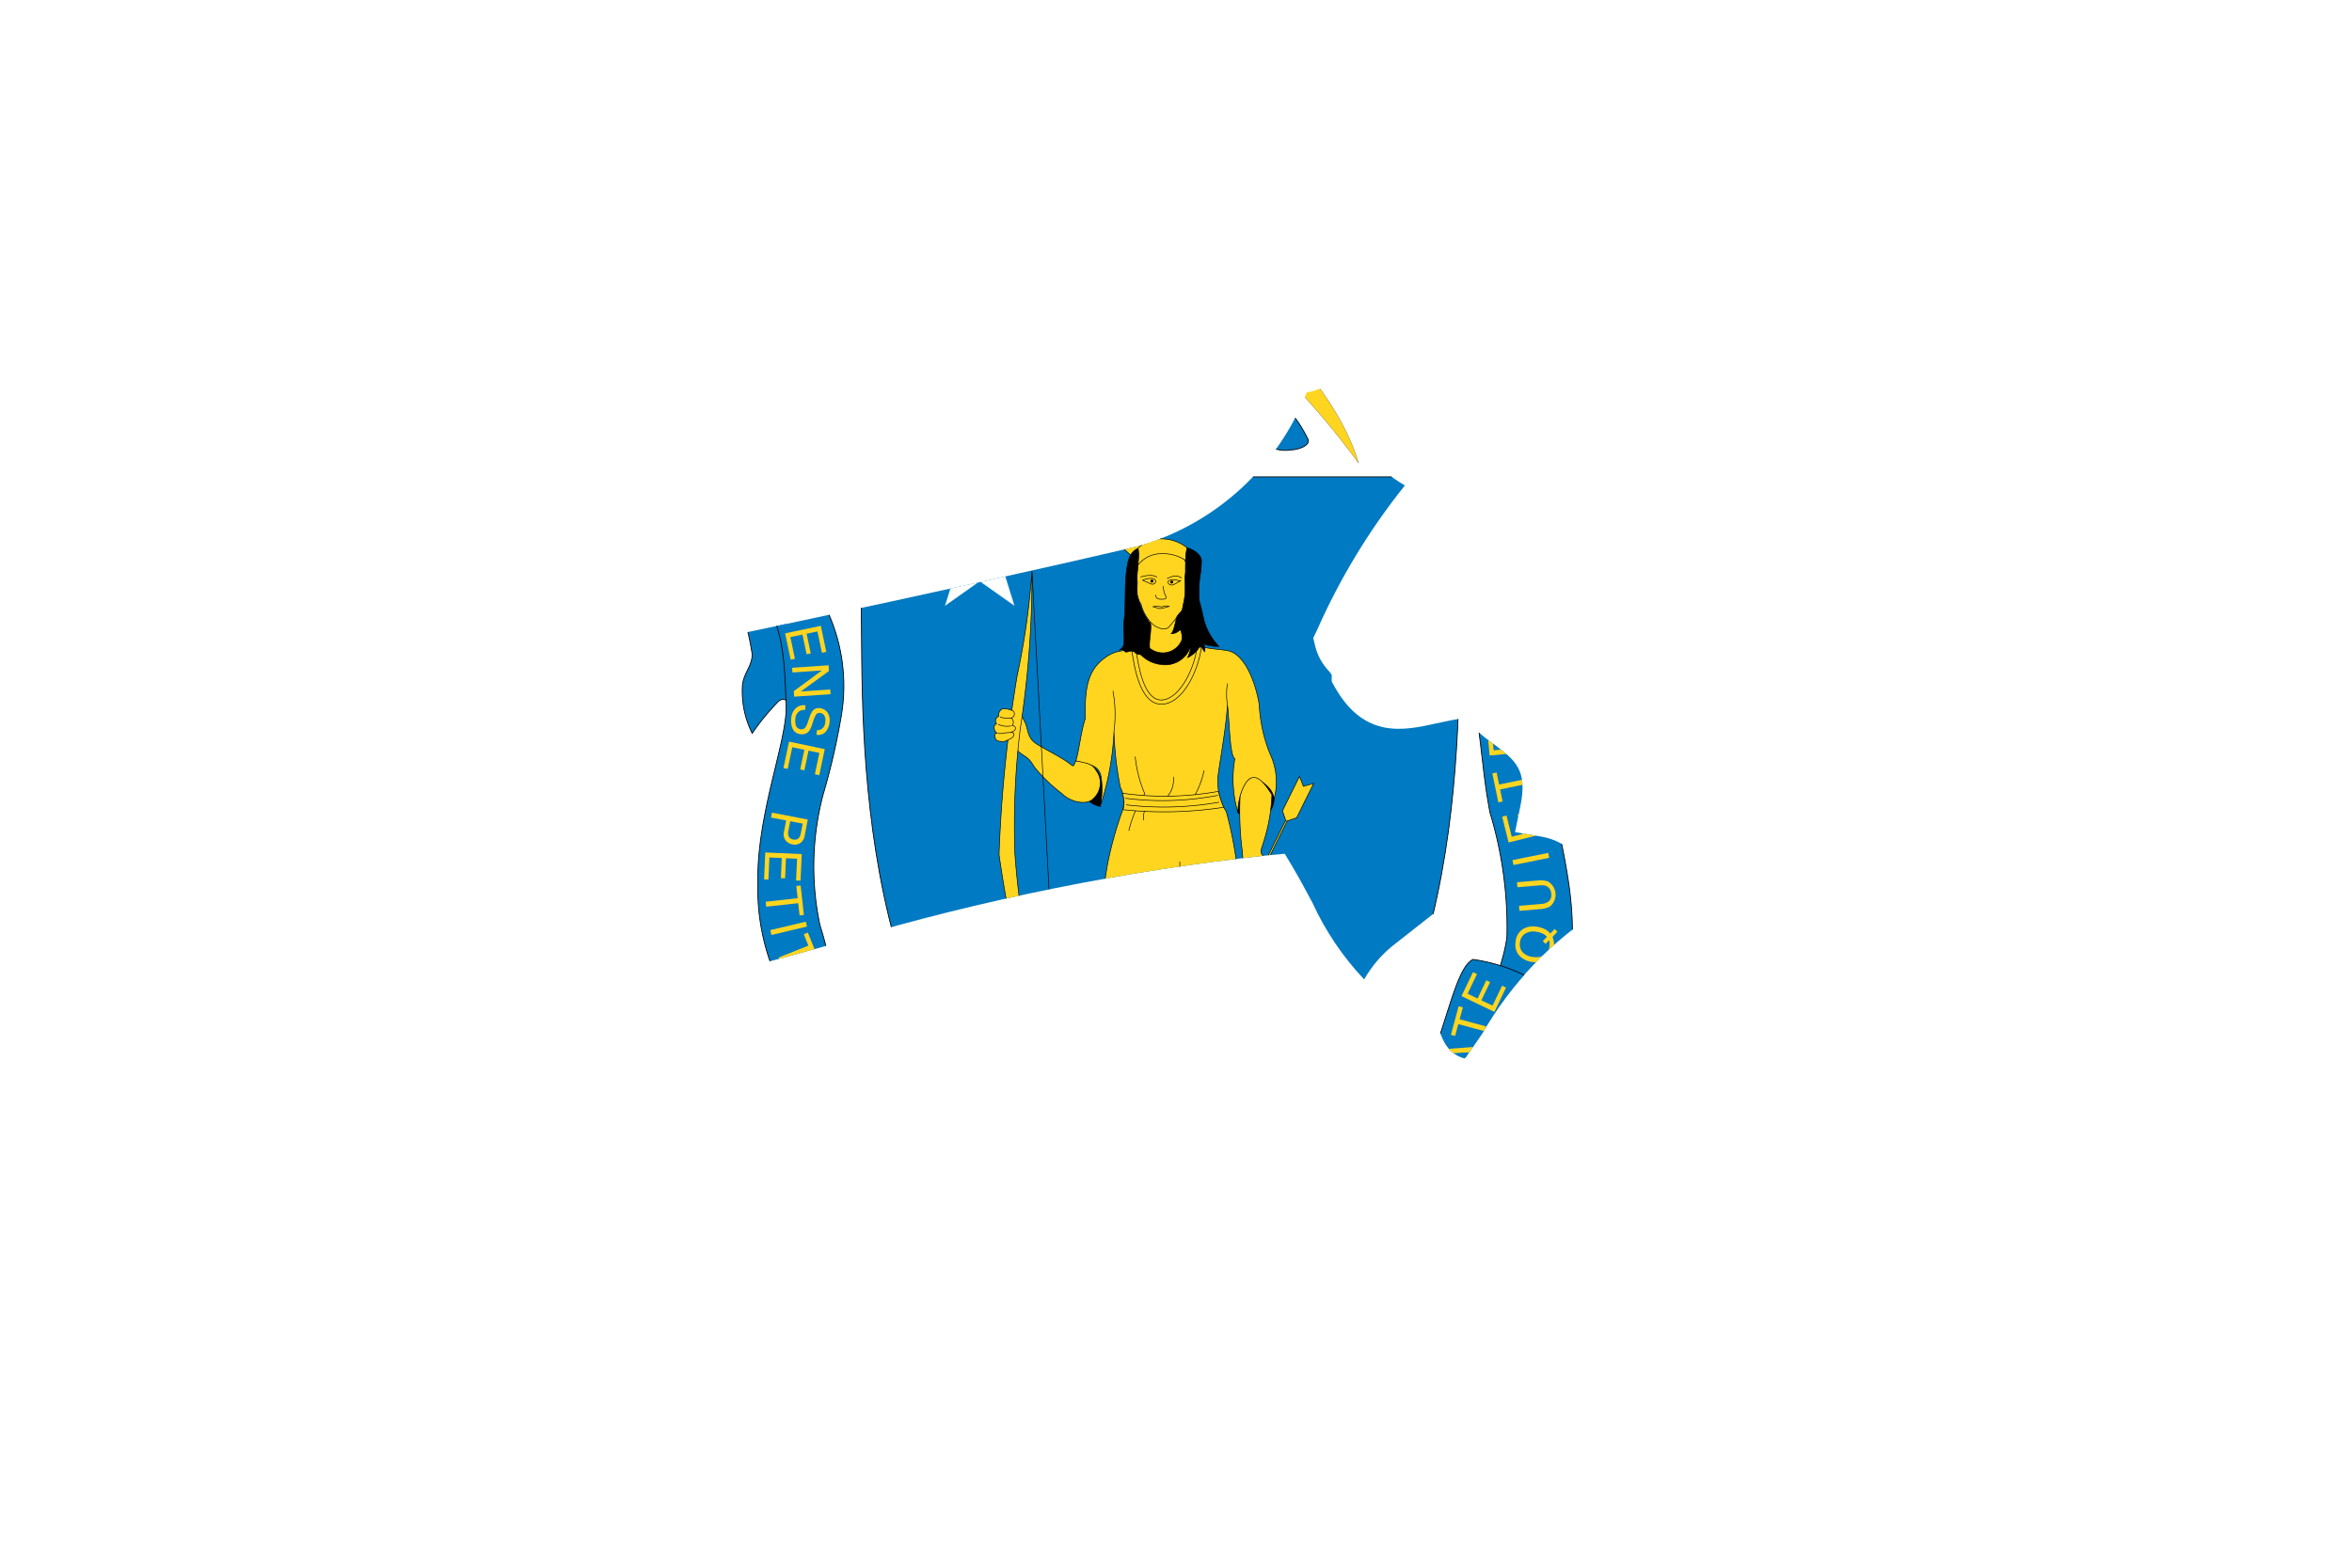 <svg xmlns="http://www.w3.org/2000/svg" xmlns:xlink="http://www.w3.org/1999/xlink" viewBox="0 0 76.612 51.075">
  <defs>
    <style>
      .cls-1, .cls-2, .cls-9 {
        fill: none;
      }

      .cls-1 {
        clip-rule: evenodd;
      }

      .cls-3 {
        clip-path: url(#clip-path);
      }

      .cls-4 {
        clip-path: url(#clip-path-2);
      }

      .cls-10, .cls-5 {
        fill: #fff;
      }

      .cls-6 {
        fill: #007ac2;
        stroke-width: 0.026px;
      }

      .cls-11, .cls-12, .cls-6, .cls-7, .cls-8, .cls-9 {
        stroke: #000;
      }

      .cls-13, .cls-7, .cls-8, .cls-9 {
        stroke-width: 0.02px;
      }

      .cls-11, .cls-14, .cls-8 {
        fill: #ffd520;
      }

      .cls-10 {
        stroke: #0099d8;
      }

      .cls-10, .cls-11, .cls-12 {
        stroke-width: 0.006px;
      }

      .cls-13 {
        stroke: #231f20;
      }
    </style>
    <clipPath id="clip-path" transform="translate(13.889 12.61)">
      <path class="cls-1" d="M41.315,18.542l.126-.807h0v1.113l-.816-.038a1.368,1.368,0,0,1-.557,1.228,3.009,3.009,0,0,0-.429-1.045,1.151,1.151,0,0,1-.188-1.069l.049-.203A3.635,3.635,0,0,0,41.315,18.542Zm-7.491,3.335c.194-.272.382-.548.571-.824a11.604,11.604,0,0,1,3.874-4.035l.384-.208c-.144-.188-.278-.376-.404-.556-.636-.902-1.071-1.462-1.954-1.612l-.835-.142.171-.829c.25-1.205-.155-1.508-.889-2.058a5.496,5.496,0,0,1-.936-.825c-.324.04-.627.107-.923.173-1.036.227-2.323.514-3.286-1.174l-.108-.19.001-.218a.661.661,0,0,0-.094-.126,1.826,1.826,0,0,1-.441-.796l-.067-.281.124-.26a21.306,21.306,0,0,1,2.86-4.71A5.114,5.114,0,0,1,29.83.973C29.63.635,29.426.29,29.212,0a1.649,1.649,0,0,1-.534.173,8.389,8.389,0,0,1-5.423,4.994C16.888,6.666,7.499,8.623.505,10.048A80.45,80.45,0,0,1,.189,18.198C.129,18.971.065,19.8,0,20.75a76.121,76.121,0,0,0,13.662-2.731A77.923,77.923,0,0,1,27.45,15.251l.51-.045.262.44c.223.375.431.765.639,1.155a9.212,9.212,0,0,0,1.685,2.498,3.837,3.837,0,0,1,.925-1.093l1.331-1.046-.011,1.693C32.778,21.009,33.14,21.698,33.824,21.877Zm13.11-8.237-2.224,1.667-.152.613a6.584,6.584,0,0,1-1.802.437.894.894,0,0,1-.119-.005,1.477,1.477,0,0,0-.658-.164,1.419,1.419,0,0,0-1.327,1.302l-.7,1.401,1.058.203a4.407,4.407,0,0,0,.81.072h.001A9.692,9.692,0,0,0,48.482,15.926l.51-.637ZM39.214,24.974q1.821.151,1.67-1.671C39.388,22.919,39.809,24.454,39.214,24.974Zm1.958.181a2.424,2.424,0,0,0,.525-1.92l-.049-.578-.562-.144a2.507,2.507,0,0,0-.627-.086,1.727,1.727,0,0,0-1.657,1.546,2.67,2.67,0,0,1-.124.387L37.226,25.627l1.92.159c.117.01.229.015.336.015A2.188,2.188,0,0,0,41.172,25.154Z"/>
    </clipPath>
    <clipPath id="clip-path-2" transform="translate(13.889 12.61)">
      <rect id="SVGID" class="cls-2" x="-13.761" y="-12.61" width="76.612" height="51.075"/>
    </clipPath>
  </defs>
  <g id="Layer_2" data-name="Layer 2">
    <g id="Layer_1-2" data-name="Layer 1">
      <g class="cls-3">
        <g class="cls-4">
          <rect class="cls-5" width="76.612" height="51.075"/>
          <path class="cls-6" d="M23.916,28.407c9.034-3.634,9.677-13.907,9.737-19.543.034-3.198,0-5.522,0-5.939H14.18c0,.417-.034,2.741,0,5.939C14.239,14.501,14.883,24.773,23.916,28.407Z" transform="translate(13.889 12.61)"/>
          <path class="cls-7" d="M21.154,12.18c0,.345.069,1.347.794,1.485C22.017,13.008,22.156,12.283,21.154,12.18Z" transform="translate(13.889 12.61)"/>
          <path class="cls-7" d="M26.092,18.049a5.208,5.208,0,0,1-1.796.035,4.654,4.654,0,0,0-2.279.138c.138-.552-.276-1.001,1.623-.863,1.899.138,2.244-.104,2.555.035C26.506,17.531,26.23,17.773,26.092,18.049Z" transform="translate(13.889 12.61)"/>
          <path class="cls-8" d="M24.573,17.6a7.757,7.757,0,0,0-.207,2.106c.069.38.104.483.035.691a5.199,5.199,0,0,0-.173,1.623,4.881,4.881,0,0,1-.138,1.899c-.173.276-.173.414,0,.587.173.173.587.414.76.725.173.311.622.345.829.345a.407.407,0,0,0,.345-.518,1.676,1.676,0,0,0-.518-.794c-.242-.207-.691-.311-.587-.863a12.609,12.609,0,0,1,.483-1.726,5.94,5.94,0,0,0,.345-2.244c-.138-.38.035-.173.104-.483a6.117,6.117,0,0,0,.38-1.312C26.265,17.082,24.78,16.841,24.573,17.6Z" transform="translate(13.889 12.61)"/>
          <path class="cls-8" d="M22.121,17.946a22.206,22.206,0,0,0,.069,2.279c.069.311,0,.207-.034.449a7.768,7.768,0,0,0-.069,1.726,3.745,3.745,0,0,1-.104,1.519c-.103.311-.552.622-.863.967-.311.345-.552.587-.242.759a.889.889,0,0,0,.967,0c.242-.207.518-.587.794-.587s.449-.035.38-.38c-.069-.345-.069-.656-.104-.863a4.031,4.031,0,0,1,.207-1.347,2.986,2.986,0,0,0,.173-1.588,1.052,1.052,0,0,1,0-.863,10.774,10.774,0,0,0,.76-2.382C24.089,17.013,22.259,16.495,22.121,17.946Z" transform="translate(13.889 12.61)"/>
          <path class="cls-7" d="M27.611,13.422c0,.311-.345,1.036-1.174.449,0-.552.276-1.243.518-1.174A.776.776,0,0,1,27.611,13.422Z" transform="translate(13.889 12.61)"/>
          <path class="cls-8" d="M23.502,7.622c-.069.414.138.725-.207.863-.345.138-.715.024-1.105.276-.587.38-.76.898-.725,2.037-.138.38-.207,1.07-.311,1.381.345.138.759.069.829.552a2.66,2.66,0,0,1-.035.932,8.981,8.981,0,0,0,.449-2.451,10.778,10.778,0,0,0,.207,1.83,1.008,1.008,0,0,1,.069.759,11.946,11.946,0,0,0-.483,1.726c-.069.414-.276,1.692-.311,2.21-.035.518,0,.311.138.483.069-.311.345-.863.794-.794a6.609,6.609,0,0,0,1.519.311,8.011,8.011,0,0,1,1.519-.138c.311.035.552.173.345.414.242-.104.38-.38.311-.967a13.079,13.079,0,0,0-.449-3.211,1.816,1.816,0,0,1-.276-1.001c-.035-.138.276-1.657.311-2.486.069.483.069,1.657.242,1.761a3.89,3.89,0,0,0,.104,1.761,1.674,1.674,0,0,1,.345-1.07c.138-.173.794.173.829.621a2.141,2.141,0,0,0-.138-1.485,4.917,4.917,0,0,1-.345-1.588c-.103-.656-.449-1.657-1.036-1.761-.587-.104-1.416,0-1.554-1.001S23.537,7.242,23.502,7.622Z" transform="translate(13.889 12.61)"/>
          <path class="cls-8" d="M21.154,12.18c-.104.207-.035.207-.276.035-.242-.173-.725-.414-1.001-.587-.276-.173-.276-.414-.345-.622-.069-.207-.311-.552-.345-.449a.772.772,0,0,0,.13.587,1.147,1.147,0,0,0-.043.725c.311.242.328.173.535.518a5.317,5.317,0,0,0,.898.863c.276.276.794.38,1.001.173a.691.691,0,0,0,.173-.829C21.707,12.318,21.707,12.283,21.154,12.18Z" transform="translate(13.889 12.61)"/>
          <polygon class="cls-8" points="42.427 25.735 39.294 32.062 39.248 32.039 42.38 25.712 42.427 25.735"/>
          <polygon class="cls-8" points="39.386 31.819 39.169 31.711 39.003 32.592 39.602 31.926 39.386 31.819"/>
          <polygon class="cls-8" points="41.89 26.76 41.774 26.415 42.328 25.294 42.455 25.619 42.79 25.523 42.235 26.643 41.89 26.76"/>
          <path class="cls-8" d="M26.506,13.319a10.148,10.148,0,0,0,.069,1.795c.034.38.034.414-.104.621a1.497,1.497,0,0,0-.035.967c.069.345.242.173.345.035.173,0,.242-.242.242-.242.173,0,.207-.242.207-.242a.262.262,0,0,0,.104-.311c-.034-.138.069-.518-.069-.656-.138-.138-.069-.207,0-.449a5.729,5.729,0,0,0,.276-1.554C27.3,12.905,26.851,12.214,26.506,13.319Z" transform="translate(13.889 12.61)"/>
          <path class="cls-9" d="M18.625,11.282a.518.518,0,0,0,.371-.026" transform="translate(13.889 12.61)"/>
          <path class="cls-8" d="M23.312,5.602a.618.618,0,0,0-.19.57.656.656,0,0,1,.017.362.807.807,0,0,0,.138.535,1.328,1.328,0,0,0,.397.673c.155.121.38.19.501.086a3.154,3.154,0,0,0,.345-.449c.052-.069.242-.138.224-.293-.017-.155.121-.293.121-.414s-.121-.276-.138-.397.086-.518-.052-.673a1.433,1.433,0,0,0-.76-.259A.891.891,0,0,0,23.312,5.602Z" transform="translate(13.889 12.61)"/>
          <path class="cls-8" d="M22.812,3.427c.069.138.863,1.208,1.018,1.45.155.242-.224.414-.397.293-.173-.121-.949-.984-1.122-1.174a1.172,1.172,0,0,1,.104-.431Z" transform="translate(13.889 12.61)"/>
          <path class="cls-8" d="M22.311,3.996s-.38-.052-.38.035a3.199,3.199,0,0,1-.104.432l1.122,1.019c.173.052.397-.173.345-.328Z" transform="translate(13.889 12.61)"/>
          <path class="cls-8" d="M23.174,5.257a1.053,1.053,0,0,1,.742-.311,1.331,1.331,0,0,1,.863.293,1.14,1.14,0,0,0-.035.414,1.381,1.381,0,0,0-.829-.224.956.956,0,0,0-.742.38C23.191,5.585,23.243,5.378,23.174,5.257Z" transform="translate(13.889 12.61)"/>
          <path class="cls-7" d="M23.174,5.257c-.276.138-.328.38-.38.811-.052.431-.017,1.243-.069,1.519s.069.794-.069.915c-.138.121-.104.052-.017.052.086,0,.069.035.121.069.052.035.155-.035.242-.017.086.017.069.069.19.104a.595.595,0,0,0,.328-.052c.052-.017.035-.104.035-.276s.086-.656.017-.708c-.069-.052-.086-.086-.207-.294a2.956,2.956,0,0,1-.207-.604,5.115,5.115,0,0,1,0-.725A3.864,3.864,0,0,0,23.174,5.257Z" transform="translate(13.889 12.61)"/>
          <path class="cls-7" d="M24.78,5.239c.207.052.449.207.466.414a3.66,3.66,0,0,1-.035.449,3.505,3.505,0,0,0-.034.863c.069.242.103.414.155.639a1.998,1.998,0,0,0,.483.846,1.241,1.241,0,0,1-.501-.086.335.335,0,0,1,.035.259c-.104-.121-.104-.242-.19-.121a.878.878,0,0,1-.363.311c.086-.19.138-.38.035-.501s-.086-.19-.225-.069a.568.568,0,0,0-.052-.345.376.376,0,0,1-.293.138c.121-.121.138-.535.224-.604a.409.409,0,0,0,.155-.293,2.769,2.769,0,0,0,.069-.388c.017-.242-.017-.458.017-.734A4.005,4.005,0,0,1,24.78,5.239Z" transform="translate(13.889 12.61)"/>
          <path class="cls-7" d="M23.554,8.502a.671.671,0,0,0,1.053-.259c.104-.138.466-.173.276.242a.874.874,0,0,1-.967.552,1.08,1.08,0,0,1-.656-.328C23.019,8.416,23.261,8.347,23.554,8.502Z" transform="translate(13.889 12.61)"/>
          <polygon class="cls-7" points="36.033 17.354 36.476 16.951 36.839 17.354 36.476 17.745 36.033 17.354"/>
          <polygon class="cls-7" points="36.988 16.457 36.505 16.94 36.873 17.343 37.288 16.894 36.988 16.457"/>
          <path class="cls-9" d="M23.261,6.189c.095-.035.414-.104.535.009" transform="translate(13.889 12.61)"/>
          <path class="cls-9" d="M24.124,6.241c.112-.052.311-.155.475-.017" transform="translate(13.889 12.61)"/>
          <path class="cls-9" d="M23.33,6.293c.052.026.207.095.276.121a.111.111,0,0,0,.147-.06c.026-.052-.043-.121-.155-.121A.69.69,0,0,0,23.33,6.293Z" transform="translate(13.889 12.61)"/>
          <path class="cls-9" d="M24.573,6.31c-.069.009-.164-.035-.25-.035s-.19.035-.164.104a.135.135,0,0,0,.19.052C24.426,6.396,24.521,6.336,24.573,6.31Z" transform="translate(13.889 12.61)"/>
          <path class="cls-9" d="M23.753,6.767c-.017.043.043.13.104.138.06.009.19.017.225-.017.035-.035-.017-.112-.035-.155a1.279,1.279,0,0,1-.052-.25" transform="translate(13.889 12.61)"/>
          <path class="cls-9" d="M23.658,7.156a.869.869,0,0,1,.259,0c.052.017.043,0,.095-.017a.33.33,0,0,1,.181.009c-.121.026-.19.06-.276.069C23.83,7.225,23.778,7.173,23.658,7.156Z" transform="translate(13.889 12.61)"/>
          <path d="M24.279,6.304a.049.049,0,1,0,.049.049A.049.049,0,0,0,24.279,6.304Z" transform="translate(13.889 12.61)"/>
          <path d="M23.632,6.273a.049.049,0,1,0,.049.049A.049.049,0,0,0,23.632,6.273Z" transform="translate(13.889 12.61)"/>
          <path class="cls-9" d="M22.397,11.213a4.157,4.157,0,0,0-.035-1.312" transform="translate(13.889 12.61)"/>
          <path class="cls-9" d="M26.092,10.35a2.23,2.23,0,0,1,0-.691" transform="translate(13.889 12.61)"/>
          <path class="cls-9" d="M23.088,12.041a4.125,4.125,0,0,0,.311,1.208,3.766,3.766,0,0,0-.518,1.209" transform="translate(13.889 12.61)"/>
          <path class="cls-9" d="M23.502,13.561c-.034.276-.173.173-.138.552" transform="translate(13.889 12.61)"/>
          <path class="cls-9" d="M24.124,13.354a.832.832,0,0,0,.207-.656" transform="translate(13.889 12.61)"/>
          <path class="cls-9" d="M25.332,12.49a2.947,2.947,0,0,1-.311.829" transform="translate(13.889 12.61)"/>
          <path class="cls-9" d="M24.538,15.46a7.196,7.196,0,0,1-.069,1.416,2.739,2.739,0,0,1,.414-1.105" transform="translate(13.889 12.61)"/>
          <g>
            <path class="cls-8" d="M19.17,15.208a25.903,25.903,0,0,1,.172-4.06,32.774,32.774,0,0,0,.384-5.142A24.555,24.555,0,0,1,19.239,9.424a45.396,45.396,0,0,0-.586,5.812,45.388,45.388,0,0,0,1.204,5.716,24.557,24.557,0,0,1,.85,3.347,32.766,32.766,0,0,0-.931-5.072A25.882,25.882,0,0,1,19.17,15.208Z" transform="translate(13.889 12.61)"/>
            <path class="cls-8" d="M19.117,10.557a.59.59,0,0,0-.345-.069c-.069,0-.164.155-.129.242a.153.153,0,0,0-.069.242c-.121.035-.095.242.017.302-.104.017-.086.086-.052.181.035.095.121.078.207.095.086.017.224-.069.302-.104.078-.035.181-.216-.052-.19.242-.035.242-.224.078-.224a.165.165,0,0,0-.026-.25A.137.137,0,0,0,19.117,10.557Z" transform="translate(13.889 12.61)"/>
            <path class="cls-9" d="M18.686,10.747a.718.718,0,0,0,.362.034" transform="translate(13.889 12.61)"/>
            <path class="cls-9" d="M18.625,10.988a.686.686,0,0,0,.414.052" transform="translate(13.889 12.61)"/>
            <path class="cls-9" d="M18.625,11.282c.121.026.184-.026.371-.026" transform="translate(13.889 12.61)"/>
            <line class="cls-9" x1="34.594" y1="36.908" x2="33.615" y2="18.615"/>
          </g>
          <path class="cls-9" d="M22.976,8.564c.068.476.249,1.739.937,1.768.702.03,1.225-1.058,1.332-1.855l-.137-.018c-.112.838-.644,1.759-1.189,1.736-.574-.024-.743-1.205-.806-1.65Z" transform="translate(13.889 12.61)"/>
          <path class="cls-9" d="M21.983,23.919a1.45,1.45,0,0,0,.941.035" transform="translate(13.889 12.61)"/>
          <path class="cls-9" d="M21.163,24.868a1.546,1.546,0,0,0,.621-.242,4.342,4.342,0,0,0,.328.414,3.656,3.656,0,0,0,.777-1.044c-.371.199-.845.73-1.105.63-.181-.069.164-.509.199-.708" transform="translate(13.889 12.61)"/>
          <path class="cls-9" d="M24.141,23.815c0,.147.104.242.276.319a3.239,3.239,0,0,1,.846.803.96.96,0,0,0,.026-.535,1.957,1.957,0,0,1,.483.155" transform="translate(13.889 12.61)"/>
          <path class="cls-9" d="M24.158,23.738c.155.207.895.828,1.131.665.112-.078,0-.207-.086-.328" transform="translate(13.889 12.61)"/>
          <polygon class="cls-10" points="31.913 16.249 32.359 17.566 33.749 17.584 32.635 18.415 33.048 19.742 31.913 18.94 30.778 19.742 31.191 18.415 30.076 17.584 31.466 17.566 31.913 16.249"/>
          <path class="cls-11" d="M25.211-3.453c.13-.104.259-.302.233-.397-.026-.095-.112-.138-.233-.095.035-.147.026-.311-.268-.25a.24.24,0,0,0-.319-.164c-.043-.095-.293-.138-.423-.078a1.082,1.082,0,0,0-.414.423c-.035.121-.095.112-.224.138a4.097,4.097,0,0,0-1.07.432,6.483,6.483,0,0,0-2.04,1.444c-.311.426-.242.564.092.829A10.47,10.47,0,0,1,22.478.728c.196.437,2.152.23,2.67.092.023-.495-.104-.76-1.036-1.404l-.138.115c-.265-.288-.578-.887-1.197-.967-.357-.046-.38-.495-.575-.426a3.856,3.856,0,0,0,1.278-.921.821.821,0,0,1,.552-.391.606.606,0,0,0,.426.127,1.156,1.156,0,0,0,.633-.265A.574.574,0,0,1,25.211-3.453Z" transform="translate(13.889 12.61)"/>
          <path class="cls-11" d="M23.963-3.818c.046.081.195.299.311.299a2.321,2.321,0,0,0,.483-.138c.103-.034.437-.069.472.023.034.092-.011.138-.092.253" transform="translate(13.889 12.61)"/>
          <path class="cls-11" d="M24.624-4.359a1.172,1.172,0,0,0-.547.518c-.046.115.104.276.184.253a.384.384,0,0,0,.219-.127" transform="translate(13.889 12.61)"/>
          <path class="cls-11" d="M24.944-4.195c-.244.078-.475.331-.452.527" transform="translate(13.889 12.61)"/>
          <path class="cls-11" d="M25.211-3.945c-.316.069-.397.092-.42.253" transform="translate(13.889 12.61)"/>
          <path class="cls-11" d="M23.537-3.841c-.184-.184-.196-.15-.311-.081-.147.088-.173.104-.265.15-.092.046-.138.115-.035.276.104.161.391.576.506.737.09.126.242.23.334.173.092-.058.219-.161.299-.207.081-.046.138-.115.057-.219C24.043-3.116,23.767-3.473,23.537-3.841Z" transform="translate(13.889 12.61)"/>
          <line class="cls-11" x1="36.804" y1="9.079" x2="37.345" y2="8.676"/>
          <line class="cls-11" x1="36.919" y1="9.229" x2="37.483" y2="8.849"/>
          <line class="cls-11" x1="37.057" y1="9.459" x2="37.621" y2="9.068"/>
          <line class="cls-11" x1="37.207" y1="9.678" x2="37.771" y2="9.298"/>
          <line class="cls-11" x1="37.38" y1="9.908" x2="37.921" y2="9.482"/>
          <path class="cls-9" d="M23.974-.469A1.996,1.996,0,0,0,23.767.97" transform="translate(13.889 12.61)"/>
          <rect class="cls-11" x="23.991" y="-3.398" width="2.497" height="0.311" transform="translate(23.804 29.683) rotate(-45.65)"/>
          <path class="cls-11" d="M23.773-4.492c-.149.149-.222.319-.161.38.06.06.231-.012.38-.161.149-.149.222-.319.161-.38S23.922-4.641,23.773-4.492Z" transform="translate(13.889 12.61)"/>
          <path class="cls-11" d="M25.689-3.484c.795.674,3.856,3.202,4.676,5.962a25.701,25.701,0,0,0-5.265-5.36Z" transform="translate(13.889 12.61)"/>
          <path class="cls-11" d="M21.099,1.01a1.066,1.066,0,0,0-.907-.293c-.417.035-.617.173-.435.57.181.397.199.432.471.622a1.024,1.024,0,0,0,.726.138c.254,0,.689-.155.544-.38A4.032,4.032,0,0,0,21.099,1.01Z" transform="translate(13.889 12.61)"/>
          <path class="cls-6" d="M22.568,1.01a1.065,1.065,0,0,0-.907-.293c-.417.035-.617.173-.435.57.181.397.2.432.471.622a1.024,1.024,0,0,0,.726.138c.254,0,.689-.155.544-.38A4.018,4.018,0,0,0,22.568,1.01Z" transform="translate(13.889 12.61)"/>
          <path class="cls-11" d="M24.055,1.01a1.065,1.065,0,0,0-.907-.293c-.417.035-.617.173-.435.57.181.397.2.432.471.622a1.025,1.025,0,0,0,.726.138c.254,0,.689-.155.544-.38A4.036,4.036,0,0,0,24.055,1.01Z" transform="translate(13.889 12.61)"/>
          <path class="cls-6" d="M25.506,1.01a1.066,1.066,0,0,0-.907-.293c-.417.035-.617.173-.435.57.181.397.199.432.471.622a1.024,1.024,0,0,0,.725.138c.254,0,.689-.155.544-.38A4.007,4.007,0,0,0,25.506,1.01Z" transform="translate(13.889 12.61)"/>
          <path class="cls-11" d="M26.939,1.01a1.066,1.066,0,0,0-.907-.293c-.417.035-.617.173-.435.57.181.397.2.432.471.622a1.025,1.025,0,0,0,.726.138c.254,0,.689-.155.544-.38A4.03,4.03,0,0,0,26.939,1.01Z" transform="translate(13.889 12.61)"/>
          <path class="cls-6" d="M28.3,1.01a1.065,1.065,0,0,0-.907-.293c-.417.035-.617.173-.435.57.181.397.199.432.471.622a1.024,1.024,0,0,0,.726.138c.254,0,.689-.155.544-.38A4.032,4.032,0,0,0,28.3,1.01Z" transform="translate(13.889 12.61)"/>
          <path class="cls-11" d="M22.202-1.862a1.941,1.941,0,0,0-.616.127.22.22,0,0,0-.052.207" transform="translate(13.889 12.61)"/>
          <path class="cls-6" d="M10.888,6.816c-.414-.046-.598.276-.552.645a9.838,9.838,0,0,1,.276,1.243c0,.414-.322.644-.322,1.105a3.06,3.06,0,0,0,.322,1.473,7.62,7.62,0,0,1,.875-1.059c.276-.184.368.23.368.23C12.269,9.486,11.901,7.138,10.888,6.816Z" transform="translate(13.889 12.61)"/>
          <path class="cls-6" d="M13.835,18.51c.385-.04.576.246.794.8.129.328.587,1.916.403,2.1l-1.965.437a4.982,4.982,0,0,0-.406-2.486Z" transform="translate(13.889 12.61)"/>
          <path class="cls-12" d="M12.776,18.51h1.059c-.311.23.184,1.289-.092,1.335C13.466,19.891,12.868,19.338,12.776,18.51Z" transform="translate(13.889 12.61)"/>
          <path class="cls-12" d="M15.031,21.41c-.184.138-.276-.184-.644-.552-.368-.368-.414-.184-.46.184a4.542,4.542,0,0,0,.092,1.059A7.195,7.195,0,0,0,15.031,21.41Z" transform="translate(13.889 12.61)"/>
          <path class="cls-6" d="M10.704,6.77c.506-.092,1.243.092,1.611.046.368-.046.479.063.691.368a5.8,5.8,0,0,1,.506,3.545,22.093,22.093,0,0,1-.598,2.578,9.231,9.231,0,0,0-.092,4.235c.46,1.427.368,2.256.921,2.302a6.693,6.693,0,0,1-1.519.368c-.184.046-.23,0-.414-.184a7.149,7.149,0,0,1-1.013-3.867c-.046-2.256.967-4.65.921-5.801C11.671,9.21,11.671,7.369,10.704,6.77Z" transform="translate(13.889 12.61)"/>
          <path class="cls-6" d="M12.73,21.157c-.184.092-.23.023-.184.414a10.387,10.387,0,0,0,2.647,5.294,10.027,10.027,0,0,0,6.882,3.038c0-.437.23-1.773.23-1.773a8.619,8.619,0,0,1-5.87-2.831c-2.187-2.163-2.555-4.742-2.325-4.627A3.648,3.648,0,0,0,12.73,21.157Z" transform="translate(13.889 12.61)"/>
          <path class="cls-6" d="M37.607,8.865c.242-.104.829-.035,1.053-.155-.155.604-.38,2.693-1.485,2.331C36.07,10.678,37.054,9.037,37.607,8.865Z" transform="translate(13.889 12.61)"/>
          <path class="cls-6" d="M37.382,11.075c-.639-.225-.362-.898-.103-1.45.397-.76,1.105-2.026.587-2.532a1.243,1.243,0,0,0-1.588.167c-.587.466-.656,3.211-.397,3.315.259.103.328.121.69.259C36.947,10.976,37.072,11.126,37.382,11.075Z" transform="translate(13.889 12.61)"/>
          <path class="cls-6" d="M37.866,7.093c-.46-.552-1.364-.291-1.979-.368a1.278,1.278,0,0,0-1.013.599,6.935,6.935,0,0,0-.599,3.821c.184,1.473.184,1.703.368,2.716a12.856,12.856,0,0,1,.553,4.051c-.181,1.489-1.519,3.867-1.335,3.913.184.046,1.519.46,1.703.276.184-.184,2.256-1.565,1.657-5.847-.312-2.235-1.151-4.742-1.105-5.893C36.163,9.21,36.761,6.356,37.866,7.093Z" transform="translate(13.889 12.61)"/>
          <path class="cls-6" d="M36.392,19.523c.219.115-.126.817-.311,1.151-.184.334-1.324,1.554-.575,1.45a1.758,1.758,0,0,1-1.174-.092C34.482,21.329,35.46,19.465,36.392,19.523Z" transform="translate(13.889 12.61)"/>
          <path class="cls-6" d="M36.392,19.523c-.506,0-1.335.967-1.749,2.67a9.557,9.557,0,0,1-8.885,7.711c0-.437-.23-1.773-.23-1.773a7.051,7.051,0,0,0,5.985-3.637c1.63-2.609,1.841-5.478,2.578-5.847A5.596,5.596,0,0,1,36.392,19.523Z" transform="translate(13.889 12.61)"/>
          <path class="cls-13" d="M22.443,29.006s.127-.857-.138-.875c.291.164-.411.244-.642.337-.23.092-.432.104-.417.446C21.264,29.33,22.443,29.006,22.443,29.006Z" transform="translate(13.889 12.61)"/>
          <path class="cls-13" d="M25.39,29.006s-.127-.857.138-.875c-.291.164.411.244.641.337.231.092.432.104.417.446C26.569,29.33,25.39,29.006,25.39,29.006Z" transform="translate(13.889 12.61)"/>
          <path class="cls-6" d="M23.916,30.626c.518.009,2.08-.078,2.443-.13.362-.052.19-.449.224-.958.035-.509.069-.803-.086-.915.397.561-2.175.328-2.581.328-.406,0-2.978.233-2.581-.328-.155.112-.121.406-.086.915.035.509-.138.906.224.958S23.399,30.634,23.916,30.626Z" transform="translate(13.889 12.61)"/>
          <g>
            <path class="cls-14" d="M11.866,8.882l.139-.029-.149-.706.394-.083.135.642.135-.028-.135-.642.353-.074.146.695.142-.03-.178-.848-1.163.245Z" transform="translate(13.889 12.61)"/>
            <path class="cls-14" d="M11.924,9.299l.96-.066-.918.674.013.18,1.186-.082L13.154,9.852l-.961.067.919-.665-.013-.19-1.186.082Z" transform="translate(13.889 12.61)"/>
            <path class="cls-14" d="M12.034,10.462a.498.498,0,0,0-.15.333.644.644,0,0,0,.048.341.302.302,0,0,0,.265.173.282.282,0,0,0,.253-.086.51.51,0,0,0,.095-.177l.056-.162a1.064,1.064,0,0,1,.088-.208.136.136,0,0,1,.135-.059.187.187,0,0,1,.132.077.29.29,0,0,1,.037.21.301.301,0,0,1-.12.239.298.298,0,0,1-.151.036l-.016.15a.326.326,0,0,0,.301-.099.545.545,0,0,0,.124-.306.445.445,0,0,0-.068-.323.343.343,0,0,0-.249-.139.248.248,0,0,0-.234.088.73.73,0,0,0-.102.213l-.054.156a.62.62,0,0,1-.091.184.155.155,0,0,1-.144.045.183.183,0,0,1-.163-.163.503.503,0,0,1-.008-.167.316.316,0,0,1,.148-.268.325.325,0,0,1,.168-.03l.016-.15A.382.382,0,0,0,12.034,10.462Z" transform="translate(13.889 12.61)"/>
            <path class="cls-14" d="M11.63,12.412l.139.029.149-.707.394.083-.135.642.135.029.135-.642.353.074-.146.695.143.03.179-.848-1.163-.245Z" transform="translate(13.889 12.61)"/>
            <path class="cls-14" d="M11.803,14.642a.308.308,0,0,1-.012-.182l.061-.315.405.078-.061.315a.349.349,0,0,1-.052.139.179.179,0,0,1-.193.062A.183.183,0,0,1,11.803,14.642Zm-.578-.617.494.095-.071.367a.329.329,0,0,0,.051.281.366.366,0,0,0,.222.131.326.326,0,0,0,.265-.048.364.364,0,0,0,.136-.234l.101-.526-1.167-.225Z" transform="translate(13.889 12.61)"/>
            <path class="cls-14" d="M11,16.041l.141.006.032-.721.403.018-.029.656.137.006.029-.655.361.016-.032.709.145.006.039-.866-1.188-.053Z" transform="translate(13.889 12.61)"/>
            <path class="cls-14" d="M12.19,16.239l.106.959-.141.016-.044-.398-1.041.114-.018-.162,1.041-.115-.044-.398Z" transform="translate(13.889 12.61)"/>
            <path class="cls-14" d="M11.24,17.851l1.157-.275-.037-.158-1.157.274Z" transform="translate(13.889 12.61)"/>
            <path class="cls-14" d="M12.426,17.773l.358.896-.132.053-.149-.372-.972.389-.061-.152.972-.389-.149-.372Z" transform="translate(13.889 12.61)"/>
            <path class="cls-14" d="M13.904,23.052a.306.306,0,0,1-.105-.149l-.112-.3.386-.144.112.3a.349.349,0,0,1,.028.146.178.178,0,0,1-.133.153A.183.183,0,0,1,13.904,23.052Zm-.815-.227.471-.175.13.351a.328.328,0,0,0,.19.213.365.365,0,0,0,.257-.003.324.324,0,0,0,.201-.179.361.361,0,0,0-.005-.271l-.187-.502-1.114.415Z" transform="translate(13.889 12.61)"/>
            <path class="cls-14" d="M13.571,23.989l1.049-.559.076.142-.924.493.283.531-.125.067Z" transform="translate(13.889 12.61)"/>
            <path class="cls-14" d="M15.261,24.838l-.322.453-.217-.303Zm-1.037.291.364-.102.274.382-.219.305.103.144.716-1.042-.106-.148-1.227.328Z" transform="translate(13.889 12.61)"/>
            <path class="cls-14" d="M15.868,25.572a.77.77,0,0,0-.647.688.503.503,0,0,0,.151.337.495.495,0,0,0,.375.169.538.538,0,0,0,.323-.118l-.109-.113a.516.516,0,0,1-.188.078.307.307,0,0,1-.286-.1.34.34,0,0,1-.108-.299.549.549,0,0,1,.176-.305.563.563,0,0,1,.347-.185.358.358,0,0,1,.286.119.338.338,0,0,1,.107.208.328.328,0,0,1-.057.203l.109.113a.419.419,0,0,0,.099-.287.487.487,0,0,0-.158-.335A.509.509,0,0,0,15.868,25.572Z" transform="translate(13.889 12.61)"/>
            <path class="cls-14" d="M16.299,27.408l.758-.916-.125-.104-.758.916Z" transform="translate(13.889 12.61)"/>
            <path class="cls-14" d="M17.468,26.981l.239.157a.323.323,0,0,1,.17.257.578.578,0,0,1-.114.335.705.705,0,0,1-.078.098.492.492,0,0,1-.159.117.296.296,0,0,1-.195.018.45.45,0,0,1-.122-.059l-.24-.157Zm-.308,1.053a.439.439,0,0,0,.509.009.801.801,0,0,0,.247-.248.642.642,0,0,0,.119-.402.454.454,0,0,0-.223-.354l-.403-.264-.65.995Z" transform="translate(13.889 12.61)"/>
            <path class="cls-14" d="M18.879,27.83l-.056.552-.338-.156Zm-.757.766.266-.269.427.197-.04.374.16.074.106-1.26-.165-.076-.904.892Z" transform="translate(13.889 12.61)"/>
            <path class="cls-14" d="M19.394,29.143l.33-1.142.222.064.049,1.06.605-.872.219.063-.33,1.142-.147-.043.195-.674q.01-.035.035-.115c.017-.054.034-.111.052-.173l-.604.869-.153-.044-.05-1.058-.01.035q-.012.042-.035.129c-.015.057-.027.1-.035.127l-.195.674Z" transform="translate(13.889 12.61)"/>
            <path class="cls-14" d="M36.423,18.499a.51.51,0,0,1-.351.07.544.544,0,0,1-.363-.154.393.393,0,0,1-.088-.317.374.374,0,0,1,.16-.284.502.502,0,0,1,.347-.072.82.82,0,0,1,.196.048.448.448,0,0,1,.176.12l-.137.141.09.091.116-.118a.202.202,0,0,1,.018.079.634.634,0,0,1-.004.094A.393.393,0,0,1,36.423,18.499Zm-.062-.868a.855.855,0,0,0-.217-.053.657.657,0,0,0-.414.073.545.545,0,0,0-.253.441.519.519,0,0,0,.169.476.704.704,0,0,0,.397.165.694.694,0,0,0,.455-.089.542.542,0,0,0,.228-.411.625.625,0,0,0-.003-.17.682.682,0,0,0-.042-.149l.159-.167-.088-.092-.145.149A.57.57,0,0,0,36.361,17.631Z" transform="translate(13.889 12.61)"/>
            <path class="cls-14" d="M36.268,17.009a.772.772,0,0,0,.331-.087.496.496,0,0,0-.069-.815.767.767,0,0,0-.341-.031l-.665.057.014.163.732-.062a.444.444,0,0,1,.207.022.284.284,0,0,1,.163.265.255.255,0,0,1-.108.253.429.429,0,0,1-.21.066l-.732.062.014.163Z" transform="translate(13.889 12.61)"/>
            <path class="cls-14" d="M36.542,15.177l-1.165.235.032.16,1.165-.235Z" transform="translate(13.889 12.61)"/>
            <path class="cls-14" d="M36.194,13.698l-.138.034.173.701-.391.097-.158-.637-.134.033.158.637-.351.087-.17-.689-.141.035.208.841,1.154-.285Z" transform="translate(13.889 12.61)"/>
            <path class="cls-14" d="M34.917,13.531l-.196-.944.139-.029.081.392,1.025-.213.033.16-1.025.213.081.392Z" transform="translate(13.889 12.61)"/>
            <path class="cls-14" d="M35.736,11.02l-.141.013.066.719-.401.037-.06-.654-.137.013.06.654-.359.033-.065-.707-.145.013.079.863,1.184-.108Z" transform="translate(13.889 12.61)"/>
            <path class="cls-14" d="M35.721,10.542l-1.183-.113.022-.23,1.033-.244-.968-.433.021-.227,1.184.113-.015.152-.699-.067c-.024-.002-.064-.007-.12-.013-.056-.006-.116-.013-.18-.019l.966.433-.015.159-1.03.245.036.004q.043.004.133.011.089.007.131.01l.699.067Z" transform="translate(13.889 12.61)"/>
            <path class="cls-14" d="M27.251,29.242a.5.5,0,0,0,.365.007.643.643,0,0,0,.294-.179.302.302,0,0,0,.055-.312.283.283,0,0,0-.179-.199.514.514,0,0,0-.2-.018l-.17.012a1.069,1.069,0,0,1-.226.001.136.136,0,0,1-.107-.101.186.186,0,0,1,.019-.151.287.287,0,0,1,.178-.117.251.251,0,0,1,.359.141l.144-.044a.325.325,0,0,0-.209-.238.548.548,0,0,0-.33.006.446.446,0,0,0-.27.19.343.343,0,0,0-.029.284.249.249,0,0,0,.173.18.725.725,0,0,0,.237.01l.165-.012a.626.626,0,0,1,.205.011.156.156,0,0,1,.098.115.183.183,0,0,1-.085.214.493.493,0,0,1-.15.073.316.316,0,0,1-.304-.031.323.323,0,0,1-.094-.143l-.144.044A.381.381,0,0,0,27.251,29.242Z" transform="translate(13.889 12.61)"/>
            <path class="cls-14" d="M28.133,28.499a.771.771,0,0,0,.186.288.496.496,0,0,0,.754-.317.775.775,0,0,0-.076-.334l-.259-.615-.151.063.285.677a.441.441,0,0,1,.043.204.284.284,0,0,1-.202.237.254.254,0,0,1-.274-.025.434.434,0,0,1-.128-.179l-.285-.677-.15.064Z" transform="translate(13.889 12.61)"/>
            <path class="cls-14" d="M29.11,27.474l.25-.142a.43.43,0,0,1,.149-.059.155.155,0,0,1,.16.089.163.163,0,0,1,.002.183.355.355,0,0,1-.124.103l-.255.145Zm.247.433.277-.158a.44.44,0,0,1,.154-.059.175.175,0,0,1,.188.096.214.214,0,0,1,.03.134.244.244,0,0,1-.141.179l-.301.172Zm.575.312a.405.405,0,0,0,.229-.29.333.333,0,0,0-.04-.216.285.285,0,0,0-.176-.146.396.396,0,0,0-.158-.001.321.321,0,0,0,.048-.108.269.269,0,0,0-.036-.192.289.289,0,0,0-.129-.122.339.339,0,0,0-.32.039l-.443.253.589,1.032Z" transform="translate(13.889 12.61)"/>
            <path class="cls-14" d="M30.929,27.559l-.761-.913.124-.103.67.804.463-.385.091.109Z" transform="translate(13.889 12.61)"/>
            <path class="cls-14" d="M31.812,26.77l-.838-.843-.115.114.838.843Z" transform="translate(13.889 12.61)"/>
            <path class="cls-14" d="M31.333,25.744l.182-.222a.435.435,0,0,1,.118-.108.154.154,0,0,1,.181.027.163.163,0,0,1,.067.171.359.359,0,0,1-.079.14l-.186.227Zm.385.317.203-.247a.435.435,0,0,1,.123-.11.174.174,0,0,1,.209.022.211.211,0,0,1,.076.114.244.244,0,0,1-.068.218l-.221.268Zm.648.087a.406.406,0,0,0,.11-.353.33.33,0,0,0-.115-.188.285.285,0,0,0-.216-.074.406.406,0,0,0-.147.056.313.313,0,0,0,.007-.118.267.267,0,0,0-.102-.167.289.289,0,0,0-.164-.068.339.339,0,0,0-.285.15l-.324.394.918.755Z" transform="translate(13.889 12.61)"/>
            <path class="cls-14" d="M33.265,24.826l-.12-.074-.379.614-.343-.211.345-.558-.117-.072-.345.558-.307-.19.373-.604-.124-.077-.455.738,1.012.625Z" transform="translate(13.889 12.61)"/>
            <path class="cls-14" d="M32.527,23.956l.164-.357a.299.299,0,0,1,.077-.11.175.175,0,0,1,.196-.012.184.184,0,0,1,.121.129.313.313,0,0,1-.033.182l-.155.339Zm.955.437-.464-.212.153-.334a.351.351,0,0,1,.081-.122.166.166,0,0,1,.178-.014l.184.074a.761.761,0,0,0,.089.032.143.143,0,0,0,.041.005l.082-.179-.024-.011a.099.099,0,0,1-.088.017.484.484,0,0,1-.097-.032l-.147-.061a.266.266,0,0,0-.152-.027.244.244,0,0,0-.112.064.292.292,0,0,0-.188-.271.281.281,0,0,0-.325.035.546.546,0,0,0-.13.187l-.229.5,1.081.495Z" transform="translate(13.889 12.61)"/>
            <path class="cls-14" d="M32.759,23.101l.317-.911.134.046-.132.378.989.344-.053.154-.989-.344-.132.378Z" transform="translate(13.889 12.61)"/>
            <path class="cls-14" d="M33.393,21.706l.554-.032-.1.358Zm.875.627-.308-.22.127-.453.376-.02.048-.17-1.261.094-.049.175,1.023.752Z" transform="translate(13.889 12.61)"/>
            <path class="cls-14" d="M33.372,21.104l.252-.931.137.037-.105.387,1.011.274-.043.158-1.011-.274-.105.386Z" transform="translate(13.889 12.61)"/>
            <path class="cls-14" d="M35.167,19.565l-.128-.061-.312.65-.363-.174.284-.592-.124-.059-.284.592-.325-.156.307-.64-.131-.063-.375.781,1.072.514Z" transform="translate(13.889 12.61)"/>
          </g>
          <path class="cls-8" d="M22.665,13.233a9.899,9.899,0,0,0,3.133-.06,3.049,3.049,0,0,0,.173.518,12.732,12.732,0,0,1-3.28.078A.797.797,0,0,0,22.665,13.233Z" transform="translate(13.889 12.61)"/>
          <path class="cls-8" d="M22.768,13.397a9.531,9.531,0,0,0,3.013-.095" transform="translate(13.889 12.61)"/>
          <path class="cls-8" d="M22.794,13.612a10.51,10.51,0,0,0,3.03-.086" transform="translate(13.889 12.61)"/>
        </g>
      </g>
    </g>
  </g>
</svg>

